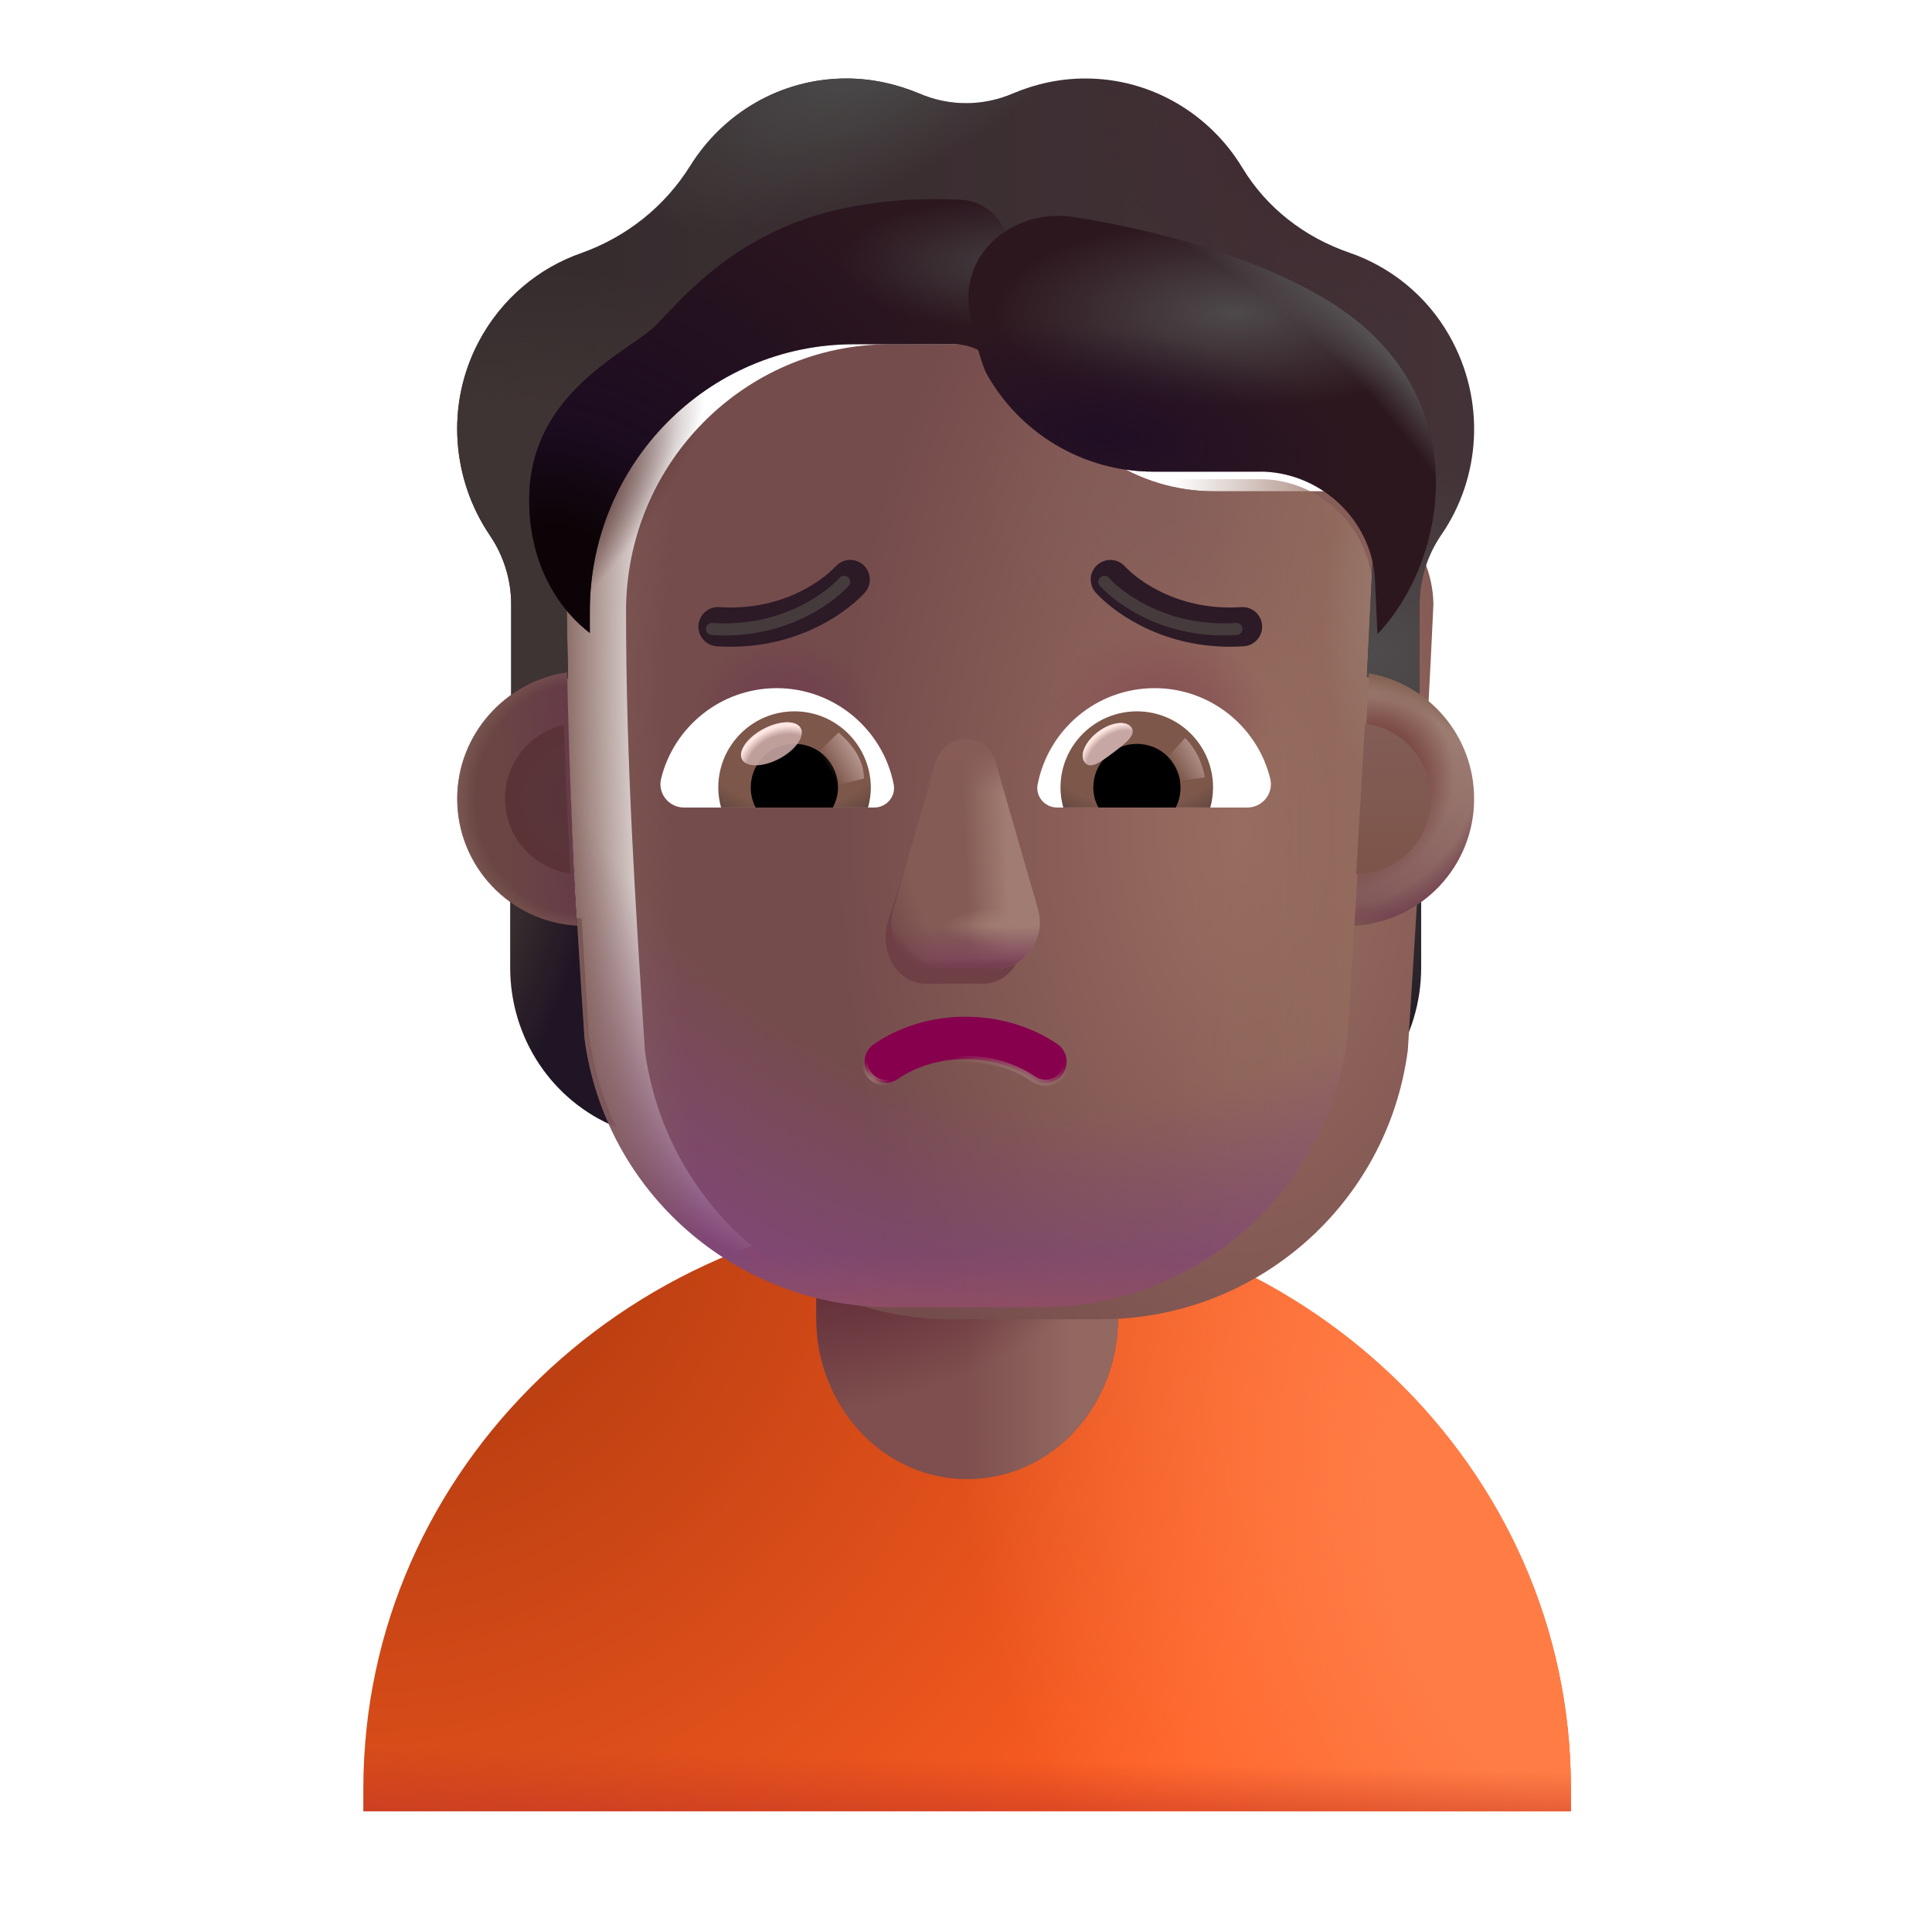 <svg width="32" height="32" viewBox="0 0 32 32" fill="none" xmlns="http://www.w3.org/2000/svg">
<path d="M26.019 30V29.616C26.019 24.311 21.545 20 16.019 20C10.493 20.01 6.019 24.311 6.019 29.616V30H26.019Z" fill="url(#paint0_radial_3987_21837)"/>
<path d="M26.019 30V29.616C26.019 24.311 21.545 20 16.019 20C10.493 20.01 6.019 24.311 6.019 29.616V30H26.019Z" fill="url(#paint1_radial_3987_21837)"/>
<path d="M26.019 30V29.616C26.019 24.311 21.545 20 16.019 20C10.493 20.01 6.019 24.311 6.019 29.616V30H26.019Z" fill="url(#paint2_linear_3987_21837)"/>
<path d="M16.019 24.5C14.636 24.5 13.519 23.306 13.519 21.829V18.671C13.519 17.194 14.636 16 16.019 16C17.402 16 18.519 17.194 18.519 18.671V21.829C18.519 23.306 17.402 24.5 16.019 24.5Z" fill="#7E4F4E"/>
<path d="M16.019 24.5C14.636 24.5 13.519 23.306 13.519 21.829V18.671C13.519 17.194 14.636 16 16.019 16C17.402 16 18.519 17.194 18.519 18.671V21.829C18.519 23.306 17.402 24.5 16.019 24.5Z" fill="url(#paint3_linear_3987_21837)"/>
<path d="M16.019 24.5C14.636 24.5 13.519 23.306 13.519 21.829V18.671C13.519 17.194 14.636 16 16.019 16C17.402 16 18.519 17.194 18.519 18.671V21.829C18.519 23.306 17.402 24.5 16.019 24.5Z" fill="url(#paint4_radial_3987_21837)"/>
<path d="M22.355 15.212C22.794 15.198 23.205 15.049 23.539 14.808V16.026C23.539 17.195 22.843 18.236 21.785 18.668C22.007 18.194 22.16 17.677 22.237 17.124L22.355 15.212Z" fill="url(#paint5_radial_3987_21837)"/>
<path d="M9.633 15.212C9.195 15.198 8.784 15.049 8.45 14.808V16.026C8.45 17.195 9.146 18.236 10.204 18.668C9.981 18.194 9.828 17.677 9.752 17.124L9.633 15.212Z" fill="url(#paint6_radial_3987_21837)"/>
<g filter="url(#filter0_ii_3987_21837)">
<path d="M9.681 17.195C10.018 19.749 12.192 21.651 14.765 21.651H17.234C19.808 21.651 21.982 19.749 22.318 17.195C22.473 14.73 22.628 12.275 22.742 9.811C22.729 8.808 21.938 7.98 20.938 7.937H19.106C17.857 7.937 16.726 7.2 16.212 6.05C16.08 5.72 15.761 5.502 15.407 5.502H13.741C11.326 5.502 9.369 7.481 9.369 9.924C9.369 12.358 9.521 14.754 9.681 17.195Z" fill="url(#paint7_radial_3987_21837)"/>
<path d="M9.681 17.195C10.018 19.749 12.192 21.651 14.765 21.651H17.234C19.808 21.651 21.982 19.749 22.318 17.195C22.473 14.73 22.628 12.275 22.742 9.811C22.729 8.808 21.938 7.98 20.938 7.937H19.106C17.857 7.937 16.726 7.2 16.212 6.05C16.08 5.72 15.761 5.502 15.407 5.502H13.741C11.326 5.502 9.369 7.481 9.369 9.924C9.369 12.358 9.521 14.754 9.681 17.195Z" fill="url(#paint8_radial_3987_21837)"/>
</g>
<path d="M9.681 17.195C10.018 19.749 12.192 21.651 14.765 21.651H17.234C19.808 21.651 21.982 19.749 22.318 17.195C22.473 14.73 22.628 12.275 22.742 9.811C22.729 8.808 21.938 7.98 20.938 7.937H19.106C17.857 7.937 16.726 7.2 16.212 6.05C16.08 5.72 15.761 5.502 15.407 5.502H13.741C11.326 5.502 9.369 7.481 9.369 9.924C9.369 12.358 9.521 14.754 9.681 17.195Z" fill="url(#paint9_linear_3987_21837)"/>
<path d="M9.681 17.195C10.018 19.749 12.192 21.651 14.765 21.651H17.234C19.808 21.651 21.982 19.749 22.318 17.195C22.473 14.73 22.628 12.275 22.742 9.811C22.729 8.808 21.938 7.98 20.938 7.937H19.106C17.857 7.937 16.726 7.2 16.212 6.05C16.08 5.72 15.761 5.502 15.407 5.502H13.741C11.326 5.502 9.369 7.481 9.369 9.924C9.369 12.358 9.521 14.754 9.681 17.195Z" fill="url(#paint10_radial_3987_21837)"/>
<path d="M9.681 17.195C10.018 19.749 12.192 21.651 14.765 21.651H17.234C19.808 21.651 21.982 19.749 22.318 17.195C22.473 14.73 22.628 12.275 22.742 9.811C22.729 8.808 21.938 7.98 20.938 7.937H19.106C17.857 7.937 16.726 7.2 16.212 6.05C16.08 5.72 15.761 5.502 15.407 5.502H13.741C11.326 5.502 9.369 7.481 9.369 9.924C9.369 12.358 9.521 14.754 9.681 17.195Z" fill="url(#paint11_radial_3987_21837)"/>
<path d="M9.681 17.195C10.018 19.749 12.192 21.651 14.765 21.651H17.234C19.808 21.651 21.982 19.749 22.318 17.195C22.473 14.73 22.628 12.275 22.742 9.811C22.729 8.808 21.938 7.98 20.938 7.937H19.106C17.857 7.937 16.726 7.2 16.212 6.05C16.08 5.72 15.761 5.502 15.407 5.502H13.741C11.326 5.502 9.369 7.481 9.369 9.924C9.369 12.358 9.521 14.754 9.681 17.195Z" fill="url(#paint12_radial_3987_21837)"/>
<path d="M9.681 17.195C10.018 19.749 12.192 21.651 14.765 21.651H17.234C19.808 21.651 21.982 19.749 22.318 17.195C22.473 14.73 22.628 12.275 22.742 9.811C22.729 8.808 21.938 7.98 20.938 7.937H19.106C17.857 7.937 16.726 7.2 16.212 6.05C16.08 5.72 15.761 5.502 15.407 5.502H13.741C11.326 5.502 9.369 7.481 9.369 9.924C9.369 12.358 9.521 14.754 9.681 17.195Z" fill="url(#paint13_radial_3987_21837)"/>
<path d="M9.681 17.195C10.018 19.749 12.192 21.651 14.765 21.651H17.234C19.808 21.651 21.982 19.749 22.318 17.195C22.473 14.73 22.628 12.275 22.742 9.811C22.729 8.808 21.938 7.98 20.938 7.937H19.106C17.857 7.937 16.726 7.2 16.212 6.05C16.08 5.72 15.761 5.502 15.407 5.502H13.741C11.326 5.502 9.369 7.481 9.369 9.924C9.369 12.358 9.521 14.754 9.681 17.195Z" fill="url(#paint14_radial_3987_21837)"/>
<path d="M9.681 17.195C10.018 19.749 12.192 21.651 14.765 21.651H17.234C19.808 21.651 21.982 19.749 22.318 17.195C22.473 14.73 22.628 12.275 22.742 9.811C22.729 8.808 21.938 7.98 20.938 7.937H19.106C17.857 7.937 16.726 7.2 16.212 6.05C16.08 5.72 15.761 5.502 15.407 5.502H13.741C11.326 5.502 9.369 7.481 9.369 9.924C9.369 12.358 9.521 14.754 9.681 17.195Z" fill="url(#paint15_radial_3987_21837)"/>
<path d="M9.681 17.195C10.018 19.749 12.192 21.651 14.765 21.651H17.234C19.808 21.651 21.982 19.749 22.318 17.195C22.473 14.73 22.628 12.275 22.742 9.811C22.729 8.808 21.938 7.98 20.938 7.937H19.106C17.857 7.937 16.726 7.2 16.212 6.05C16.08 5.72 15.761 5.502 15.407 5.502H13.741C11.326 5.502 9.369 7.481 9.369 9.924C9.369 12.358 9.521 14.754 9.681 17.195Z" fill="url(#paint16_linear_3987_21837)"/>
<g filter="url(#filter1_f_3987_21837)">
<path d="M15.469 12.898L14.696 15.303C14.564 15.798 14.881 16.293 15.33 16.293H16.287C16.736 16.293 17.053 15.79 16.921 15.303L16.274 12.898C16.136 12.365 15.614 12.365 15.469 12.898Z" fill="#6F3F46"/>
</g>
<g filter="url(#filter2_f_3987_21837)">
<path d="M15.494 12.642L14.799 15.047C14.657 15.542 14.997 16.037 15.48 16.037H16.509C16.991 16.037 17.332 15.534 17.19 15.047L16.495 12.642C16.346 12.109 15.65 12.109 15.494 12.642Z" fill="#845B55"/>
<path d="M15.494 12.642L14.799 15.047C14.657 15.542 14.997 16.037 15.48 16.037H16.509C16.991 16.037 17.332 15.534 17.19 15.047L16.495 12.642C16.346 12.109 15.65 12.109 15.494 12.642Z" fill="url(#paint17_linear_3987_21837)"/>
<path d="M15.494 12.642L14.799 15.047C14.657 15.542 14.997 16.037 15.48 16.037H16.509C16.991 16.037 17.332 15.534 17.19 15.047L16.495 12.642C16.346 12.109 15.65 12.109 15.494 12.642Z" fill="url(#paint18_radial_3987_21837)"/>
<path d="M15.494 12.642L14.799 15.047C14.657 15.542 14.997 16.037 15.48 16.037H16.509C16.991 16.037 17.332 15.534 17.19 15.047L16.495 12.642C16.346 12.109 15.65 12.109 15.494 12.642Z" fill="url(#paint19_linear_3987_21837)"/>
<path d="M15.494 12.642L14.799 15.047C14.657 15.542 14.997 16.037 15.48 16.037H16.509C16.991 16.037 17.332 15.534 17.19 15.047L16.495 12.642C16.346 12.109 15.65 12.109 15.494 12.642Z" fill="url(#paint20_radial_3987_21837)"/>
<path d="M15.494 12.642L14.799 15.047C14.657 15.542 14.997 16.037 15.48 16.037H16.509C16.991 16.037 17.332 15.534 17.19 15.047L16.495 12.642C16.346 12.109 15.65 12.109 15.494 12.642Z" fill="url(#paint21_linear_3987_21837)"/>
</g>
<path d="M15.494 12.642L14.799 15.047C14.657 15.542 14.997 16.037 15.48 16.037H16.509C16.991 16.037 17.332 15.534 17.19 15.047L16.495 12.642C16.346 12.109 15.65 12.109 15.494 12.642Z" fill="url(#paint22_linear_3987_21837)"/>
<path d="M15.494 12.642L14.799 15.047C14.657 15.542 14.997 16.037 15.48 16.037H16.509C16.991 16.037 17.332 15.534 17.19 15.047L16.495 12.642C16.346 12.109 15.65 12.109 15.494 12.642Z" fill="url(#paint23_radial_3987_21837)"/>
<g filter="url(#filter3_ii_3987_21837)">
<path d="M22.347 4.885C23.02 5.116 23.624 5.586 24.006 6.26C24.616 7.334 24.526 8.618 23.867 9.566C23.638 9.903 23.513 10.303 23.513 10.71V12.264C23.268 12.094 22.945 11.967 22.64 11.913L22.742 9.811C22.729 8.808 21.938 7.98 20.938 7.937H19.106C17.857 7.937 16.726 7.201 16.212 6.05C16.08 5.72 15.761 5.502 15.407 5.502H13.741C11.326 5.502 9.369 7.481 9.369 9.924L9.409 11.935C9.077 11.984 8.73 12.095 8.467 12.28V10.71C8.467 10.303 8.342 9.903 8.113 9.566C7.489 8.646 7.377 7.411 7.926 6.365C8.307 5.642 8.925 5.137 9.626 4.892C10.376 4.625 11.014 4.12 11.437 3.439C11.979 2.575 12.929 2 14.019 2C14.442 2 14.845 2.091 15.22 2.246C15.719 2.463 16.281 2.463 16.781 2.246C17.149 2.091 17.551 2 17.975 2C19.078 2 20.043 2.597 20.577 3.481C20.98 4.148 21.611 4.632 22.347 4.885Z" fill="url(#paint24_linear_3987_21837)"/>
<path d="M22.347 4.885C23.02 5.116 23.624 5.586 24.006 6.26C24.616 7.334 24.526 8.618 23.867 9.566C23.638 9.903 23.513 10.303 23.513 10.71V12.264C23.268 12.094 22.945 11.967 22.64 11.913L22.742 9.811C22.729 8.808 21.938 7.98 20.938 7.937H19.106C17.857 7.937 16.726 7.201 16.212 6.05C16.08 5.72 15.761 5.502 15.407 5.502H13.741C11.326 5.502 9.369 7.481 9.369 9.924L9.409 11.935C9.077 11.984 8.73 12.095 8.467 12.28V10.71C8.467 10.303 8.342 9.903 8.113 9.566C7.489 8.646 7.377 7.411 7.926 6.365C8.307 5.642 8.925 5.137 9.626 4.892C10.376 4.625 11.014 4.12 11.437 3.439C11.979 2.575 12.929 2 14.019 2C14.442 2 14.845 2.091 15.22 2.246C15.719 2.463 16.281 2.463 16.781 2.246C17.149 2.091 17.551 2 17.975 2C19.078 2 20.043 2.597 20.577 3.481C20.98 4.148 21.611 4.632 22.347 4.885Z" fill="url(#paint25_radial_3987_21837)"/>
<path d="M22.347 4.885C23.02 5.116 23.624 5.586 24.006 6.26C24.616 7.334 24.526 8.618 23.867 9.566C23.638 9.903 23.513 10.303 23.513 10.71V12.264C23.268 12.094 22.945 11.967 22.64 11.913L22.742 9.811C22.729 8.808 21.938 7.98 20.938 7.937H19.106C17.857 7.937 16.726 7.201 16.212 6.05C16.08 5.72 15.761 5.502 15.407 5.502H13.741C11.326 5.502 9.369 7.481 9.369 9.924L9.409 11.935C9.077 11.984 8.73 12.095 8.467 12.28V10.71C8.467 10.303 8.342 9.903 8.113 9.566C7.489 8.646 7.377 7.411 7.926 6.365C8.307 5.642 8.925 5.137 9.626 4.892C10.376 4.625 11.014 4.12 11.437 3.439C11.979 2.575 12.929 2 14.019 2C14.442 2 14.845 2.091 15.22 2.246C15.719 2.463 16.281 2.463 16.781 2.246C17.149 2.091 17.551 2 17.975 2C19.078 2 20.043 2.597 20.577 3.481C20.98 4.148 21.611 4.632 22.347 4.885Z" fill="url(#paint26_radial_3987_21837)"/>
<path d="M22.347 4.885C23.02 5.116 23.624 5.586 24.006 6.26C24.616 7.334 24.526 8.618 23.867 9.566C23.638 9.903 23.513 10.303 23.513 10.71V12.264C23.268 12.094 22.945 11.967 22.64 11.913L22.742 9.811C22.729 8.808 21.938 7.98 20.938 7.937H19.106C17.857 7.937 16.726 7.201 16.212 6.05C16.08 5.72 15.761 5.502 15.407 5.502H13.741C11.326 5.502 9.369 7.481 9.369 9.924L9.409 11.935C9.077 11.984 8.73 12.095 8.467 12.28V10.71C8.467 10.303 8.342 9.903 8.113 9.566C7.489 8.646 7.377 7.411 7.926 6.365C8.307 5.642 8.925 5.137 9.626 4.892C10.376 4.625 11.014 4.12 11.437 3.439C11.979 2.575 12.929 2 14.019 2C14.442 2 14.845 2.091 15.22 2.246C15.719 2.463 16.281 2.463 16.781 2.246C17.149 2.091 17.551 2 17.975 2C19.078 2 20.043 2.597 20.577 3.481C20.98 4.148 21.611 4.632 22.347 4.885Z" fill="url(#paint27_radial_3987_21837)"/>
<path d="M22.347 4.885C23.02 5.116 23.624 5.586 24.006 6.26C24.616 7.334 24.526 8.618 23.867 9.566C23.638 9.903 23.513 10.303 23.513 10.71V12.264C23.268 12.094 22.945 11.967 22.64 11.913L22.742 9.811C22.729 8.808 21.938 7.98 20.938 7.937H19.106C17.857 7.937 16.726 7.201 16.212 6.05C16.08 5.72 15.761 5.502 15.407 5.502H13.741C11.326 5.502 9.369 7.481 9.369 9.924L9.409 11.935C9.077 11.984 8.73 12.095 8.467 12.28V10.71C8.467 10.303 8.342 9.903 8.113 9.566C7.489 8.646 7.377 7.411 7.926 6.365C8.307 5.642 8.925 5.137 9.626 4.892C10.376 4.625 11.014 4.12 11.437 3.439C11.979 2.575 12.929 2 14.019 2C14.442 2 14.845 2.091 15.22 2.246C15.719 2.463 16.281 2.463 16.781 2.246C17.149 2.091 17.551 2 17.975 2C19.078 2 20.043 2.597 20.577 3.481C20.98 4.148 21.611 4.632 22.347 4.885Z" fill="url(#paint28_radial_3987_21837)"/>
</g>
<g filter="url(#filter4_if_3987_21837)">
<path d="M16.299 6.229C16.268 6.17 16.239 6.11 16.212 6.05C16.08 5.72 15.761 5.502 15.407 5.502H13.741C11.326 5.502 9.369 7.481 9.369 9.924V10.284C8.924 9.945 8.365 9.231 8.365 8.075C8.365 6.673 9.388 5.964 10.04 5.512C10.224 5.384 10.379 5.277 10.473 5.18C10.513 5.139 10.556 5.093 10.603 5.043C11.061 4.558 11.876 3.694 13.299 3.316C14.099 3.103 14.912 3.076 15.521 3.11C15.994 3.137 16.326 3.545 16.326 4.018V6.211L16.299 6.229Z" fill="#2D171F"/>
<path d="M16.299 6.229C16.268 6.17 16.239 6.11 16.212 6.05C16.08 5.72 15.761 5.502 15.407 5.502H13.741C11.326 5.502 9.369 7.481 9.369 9.924V10.284C8.924 9.945 8.365 9.231 8.365 8.075C8.365 6.673 9.388 5.964 10.04 5.512C10.224 5.384 10.379 5.277 10.473 5.18C10.513 5.139 10.556 5.093 10.603 5.043C11.061 4.558 11.876 3.694 13.299 3.316C14.099 3.103 14.912 3.076 15.521 3.11C15.994 3.137 16.326 3.545 16.326 4.018V6.211L16.299 6.229Z" fill="url(#paint29_radial_3987_21837)"/>
<path d="M16.299 6.229C16.268 6.17 16.239 6.11 16.212 6.05C16.08 5.72 15.761 5.502 15.407 5.502H13.741C11.326 5.502 9.369 7.481 9.369 9.924V10.284C8.924 9.945 8.365 9.231 8.365 8.075C8.365 6.673 9.388 5.964 10.04 5.512C10.224 5.384 10.379 5.277 10.473 5.18C10.513 5.139 10.556 5.093 10.603 5.043C11.061 4.558 11.876 3.694 13.299 3.316C14.099 3.103 14.912 3.076 15.521 3.11C15.994 3.137 16.326 3.545 16.326 4.018V6.211L16.299 6.229Z" fill="url(#paint30_radial_3987_21837)"/>
</g>
<g filter="url(#filter5_f_3987_21837)">
<path d="M22.815 10.503L22.777 9.677C22.763 8.678 21.938 7.854 20.938 7.812H19.106C17.943 7.812 16.882 7.176 16.327 6.164C16.327 6.164 16.157 5.771 16.058 5.153C15.899 4.163 16.814 3.436 17.804 3.597C19.189 3.821 20.908 4.268 22.134 5.067C24.416 6.556 24.017 9.239 22.815 10.503Z" fill="#2D171F"/>
<path d="M22.815 10.503L22.777 9.677C22.763 8.678 21.938 7.854 20.938 7.812H19.106C17.943 7.812 16.882 7.176 16.327 6.164C16.327 6.164 16.157 5.771 16.058 5.153C15.899 4.163 16.814 3.436 17.804 3.597C19.189 3.821 20.908 4.268 22.134 5.067C24.416 6.556 24.017 9.239 22.815 10.503Z" fill="url(#paint31_radial_3987_21837)"/>
<path d="M22.815 10.503L22.777 9.677C22.763 8.678 21.938 7.854 20.938 7.812H19.106C17.943 7.812 16.882 7.176 16.327 6.164C16.327 6.164 16.157 5.771 16.058 5.153C15.899 4.163 16.814 3.436 17.804 3.597C19.189 3.821 20.908 4.268 22.134 5.067C24.416 6.556 24.017 9.239 22.815 10.503Z" fill="url(#paint32_radial_3987_21837)"/>
<path d="M22.815 10.503L22.777 9.677C22.763 8.678 21.938 7.854 20.938 7.812H19.106C17.943 7.812 16.882 7.176 16.327 6.164C16.327 6.164 16.157 5.771 16.058 5.153C15.899 4.163 16.814 3.436 17.804 3.597C19.189 3.821 20.908 4.268 22.134 5.067C24.416 6.556 24.017 9.239 22.815 10.503Z" fill="url(#paint33_radial_3987_21837)"/>
</g>
<path d="M19.124 11.398C20.046 11.398 20.826 12.034 21.038 12.894C21.101 13.14 20.912 13.375 20.659 13.375H17.508C17.307 13.375 17.146 13.192 17.187 12.991C17.364 12.086 18.161 11.398 19.124 11.398Z" fill="white"/>
<path d="M18.831 11.782C19.53 11.782 20.092 12.349 20.092 13.043C20.092 13.157 20.075 13.272 20.046 13.375H17.611C17.582 13.266 17.565 13.157 17.565 13.043C17.565 12.349 18.132 11.782 18.831 11.782Z" fill="url(#paint34_radial_3987_21837)"/>
<path d="M18.109 13.043C18.109 12.642 18.43 12.321 18.831 12.321C19.233 12.321 19.553 12.642 19.553 13.043C19.553 13.163 19.525 13.278 19.473 13.375H18.195C18.138 13.278 18.109 13.163 18.109 13.043Z" fill="black"/>
<g filter="url(#filter6_f_3987_21837)">
<path d="M18.739 12.048C18.828 12.168 18.641 12.315 18.427 12.475C18.214 12.634 18.055 12.746 17.965 12.626C17.876 12.506 17.976 12.28 18.189 12.12C18.403 11.96 18.649 11.928 18.739 12.048Z" fill="#C7A7A3"/>
<path d="M18.739 12.048C18.828 12.168 18.641 12.315 18.427 12.475C18.214 12.634 18.055 12.746 17.965 12.626C17.876 12.506 17.976 12.28 18.189 12.12C18.403 11.96 18.649 11.928 18.739 12.048Z" fill="url(#paint35_radial_3987_21837)"/>
</g>
<g filter="url(#filter7_f_3987_21837)">
<path d="M19.954 12.877C19.908 12.551 19.717 12.305 19.628 12.223L19.261 12.626L19.426 12.948L19.954 12.877Z" fill="url(#paint36_linear_3987_21837)"/>
</g>
<path d="M12.865 11.398C11.943 11.398 11.163 12.034 10.951 12.894C10.888 13.14 11.077 13.375 11.329 13.375H14.481C14.682 13.375 14.842 13.192 14.802 12.991C14.625 12.085 13.822 11.398 12.865 11.398Z" fill="white"/>
<path d="M13.158 11.782C12.459 11.782 11.897 12.349 11.897 13.043C11.897 13.157 11.914 13.272 11.943 13.375H14.378C14.407 13.266 14.424 13.157 14.424 13.043C14.418 12.349 13.857 11.782 13.158 11.782Z" fill="url(#paint37_radial_3987_21837)"/>
<path d="M13.88 13.043C13.88 12.641 13.559 12.32 13.158 12.32C12.756 12.32 12.435 12.641 12.435 13.043C12.435 13.163 12.464 13.278 12.516 13.375H13.794C13.845 13.278 13.88 13.163 13.88 13.043Z" fill="black"/>
<g filter="url(#filter8_f_3987_21837)">
<path d="M14.309 12.895C14.309 12.487 13.978 12.215 13.889 12.133L13.481 12.527L13.732 13.038L14.309 12.895Z" fill="url(#paint38_linear_3987_21837)"/>
</g>
<g filter="url(#filter9_f_3987_21837)">
<ellipse cx="12.777" cy="12.32" rx="0.55" ry="0.279" transform="rotate(-27.914 12.777 12.32)" fill="#C7A7A3" fill-opacity="0.9"/>
<ellipse cx="12.777" cy="12.32" rx="0.55" ry="0.279" transform="rotate(-27.914 12.777 12.32)" fill="url(#paint39_radial_3987_21837)"/>
</g>
<path d="M22.435 15.331C22.521 13.939 22.604 12.548 22.676 11.155C23.665 11.328 24.416 12.191 24.416 13.229C24.416 14.35 23.54 15.267 22.435 15.331Z" fill="url(#paint40_linear_3987_21837)"/>
<path d="M22.435 15.331C22.521 13.939 22.604 12.548 22.676 11.155C23.665 11.328 24.416 12.191 24.416 13.229C24.416 14.35 23.54 15.267 22.435 15.331Z" fill="url(#paint41_radial_3987_21837)"/>
<path d="M22.435 15.331C22.521 13.939 22.604 12.548 22.676 11.155C23.665 11.328 24.416 12.191 24.416 13.229C24.416 14.35 23.54 15.267 22.435 15.331Z" fill="url(#paint42_radial_3987_21837)"/>
<path d="M22.435 15.331C22.521 13.939 22.604 12.548 22.676 11.155C23.665 11.328 24.416 12.191 24.416 13.229C24.416 14.35 23.54 15.267 22.435 15.331Z" fill="url(#paint43_radial_3987_21837)"/>
<path d="M9.394 11.138C8.372 11.282 7.573 12.167 7.573 13.229C7.573 14.353 8.453 15.272 9.563 15.332C9.478 13.933 9.421 12.537 9.394 11.138Z" fill="url(#paint44_linear_3987_21837)"/>
<path d="M9.394 11.138C8.372 11.282 7.573 12.167 7.573 13.229C7.573 14.353 8.453 15.272 9.563 15.332C9.478 13.933 9.421 12.537 9.394 11.138Z" fill="url(#paint45_radial_3987_21837)"/>
<g filter="url(#filter10_f_3987_21837)">
<path d="M9.34 12.008C8.782 12.134 8.365 12.632 8.365 13.228C8.365 13.863 8.837 14.387 9.449 14.467C9.404 13.647 9.366 12.829 9.34 12.008Z" fill="url(#paint46_radial_3987_21837)"/>
</g>
<g filter="url(#filter11_f_3987_21837)">
<path d="M22.462 14.475C22.513 13.644 22.561 12.814 22.607 11.984C23.224 12.061 23.701 12.587 23.701 13.224C23.701 13.911 23.147 14.468 22.462 14.475Z" fill="url(#paint47_linear_3987_21837)"/>
</g>
<path d="M14.87 17.872C15.514 17.43 16.469 17.429 17.12 17.873C17.28 17.982 17.497 17.941 17.606 17.781C17.715 17.621 17.674 17.403 17.514 17.294C16.626 16.689 15.357 16.688 14.474 17.295C14.314 17.404 14.274 17.622 14.383 17.782C14.493 17.941 14.71 17.982 14.87 17.872Z" fill="#87004D"/>
<path d="M14.87 17.872C15.514 17.43 16.469 17.429 17.12 17.873C17.28 17.982 17.497 17.941 17.606 17.781C17.715 17.621 17.674 17.403 17.514 17.294C16.626 16.689 15.357 16.688 14.474 17.295C14.314 17.404 14.274 17.622 14.383 17.782C14.493 17.941 14.71 17.982 14.87 17.872Z" stroke="url(#paint48_radial_3987_21837)" stroke-width="0.1" stroke-linecap="round" stroke-linejoin="round"/>
<path d="M14.87 17.872C15.514 17.43 16.469 17.429 17.12 17.873C17.28 17.982 17.497 17.941 17.606 17.781C17.715 17.621 17.674 17.403 17.514 17.294C16.626 16.689 15.357 16.688 14.474 17.295C14.314 17.404 14.274 17.622 14.383 17.782C14.493 17.941 14.71 17.982 14.87 17.872Z" stroke="url(#paint49_radial_3987_21837)" stroke-width="0.1" stroke-linecap="round" stroke-linejoin="round"/>
<g filter="url(#filter12_i_3987_21837)">
<path d="M18.291 9.699C18.595 10.026 19.369 10.554 20.48 10.48" stroke="#2C1A26" stroke-width="0.65" stroke-linecap="round"/>
</g>
<g filter="url(#filter13_i_3987_21837)">
<path d="M13.982 9.699C13.678 10.026 12.905 10.554 11.793 10.48" stroke="#2C1A26" stroke-width="0.65" stroke-linecap="round"/>
</g>
<g filter="url(#filter14_f_3987_21837)">
<path d="M18.291 9.637C18.595 9.963 19.369 10.492 20.48 10.418" stroke="#463B3C" stroke-width="0.2" stroke-linecap="round"/>
</g>
<g filter="url(#filter15_f_3987_21837)">
<path d="M13.982 9.637C13.678 9.963 12.905 10.492 11.793 10.418" stroke="#463B3C" stroke-width="0.2" stroke-linecap="round"/>
</g>
<defs>
<filter id="filter0_ii_3987_21837" x="9.369" y="5.502" width="14.373" height="16.349" filterUnits="userSpaceOnUse" color-interpolation-filters="sRGB">
<feFlood flood-opacity="0" result="BackgroundImageFix"/>
<feBlend mode="normal" in="SourceGraphic" in2="BackgroundImageFix" result="shape"/>
<feColorMatrix in="SourceAlpha" type="matrix" values="0 0 0 0 0 0 0 0 0 0 0 0 0 0 0 0 0 0 127 0" result="hardAlpha"/>
<feOffset dx="1"/>
<feGaussianBlur stdDeviation="0.7"/>
<feComposite in2="hardAlpha" operator="arithmetic" k2="-1" k3="1"/>
<feColorMatrix type="matrix" values="0 0 0 0 0.494 0 0 0 0 0.353 0 0 0 0 0.325 0 0 0 1 0"/>
<feBlend mode="normal" in2="shape" result="effect1_innerShadow_3987_21837"/>
<feColorMatrix in="SourceAlpha" type="matrix" values="0 0 0 0 0 0 0 0 0 0 0 0 0 0 0 0 0 0 127 0" result="hardAlpha"/>
<feOffset dy="0.2"/>
<feGaussianBlur stdDeviation="0.375"/>
<feComposite in2="hardAlpha" operator="arithmetic" k2="-1" k3="1"/>
<feColorMatrix type="matrix" values="0 0 0 0 0.396 0 0 0 0 0.216 0 0 0 0 0.216 0 0 0 1 0"/>
<feBlend mode="normal" in2="effect1_innerShadow_3987_21837" result="effect2_innerShadow_3987_21837"/>
</filter>
<filter id="filter1_f_3987_21837" x="13.666" y="11.498" width="4.286" height="5.795" filterUnits="userSpaceOnUse" color-interpolation-filters="sRGB">
<feFlood flood-opacity="0" result="BackgroundImageFix"/>
<feBlend mode="normal" in="SourceGraphic" in2="BackgroundImageFix" result="shape"/>
<feGaussianBlur stdDeviation="0.5" result="effect1_foregroundBlur_3987_21837"/>
</filter>
<filter id="filter2_f_3987_21837" x="14.566" y="12.042" width="2.856" height="4.195" filterUnits="userSpaceOnUse" color-interpolation-filters="sRGB">
<feFlood flood-opacity="0" result="BackgroundImageFix"/>
<feBlend mode="normal" in="SourceGraphic" in2="BackgroundImageFix" result="shape"/>
<feGaussianBlur stdDeviation="0.1" result="effect1_foregroundBlur_3987_21837"/>
</filter>
<filter id="filter3_ii_3987_21837" x="7.573" y="1.5" width="16.844" height="10.78" filterUnits="userSpaceOnUse" color-interpolation-filters="sRGB">
<feFlood flood-opacity="0" result="BackgroundImageFix"/>
<feBlend mode="normal" in="SourceGraphic" in2="BackgroundImageFix" result="shape"/>
<feColorMatrix in="SourceAlpha" type="matrix" values="0 0 0 0 0 0 0 0 0 0 0 0 0 0 0 0 0 0 127 0" result="hardAlpha"/>
<feOffset dy="-0.5"/>
<feGaussianBlur stdDeviation="0.625"/>
<feComposite in2="hardAlpha" operator="arithmetic" k2="-1" k3="1"/>
<feColorMatrix type="matrix" values="0 0 0 0 0.137 0 0 0 0 0.09 0 0 0 0 0.145 0 0 0 1 0"/>
<feBlend mode="normal" in2="shape" result="effect1_innerShadow_3987_21837"/>
<feColorMatrix in="SourceAlpha" type="matrix" values="0 0 0 0 0 0 0 0 0 0 0 0 0 0 0 0 0 0 127 0" result="hardAlpha"/>
<feOffset dy="-0.2"/>
<feGaussianBlur stdDeviation="0.2"/>
<feComposite in2="hardAlpha" operator="arithmetic" k2="-1" k3="1"/>
<feColorMatrix type="matrix" values="0 0 0 0 0.078 0 0 0 0 0.035 0 0 0 0 0.047 0 0 0 1 0"/>
<feBlend mode="normal" in2="effect1_innerShadow_3987_21837" result="effect2_innerShadow_3987_21837"/>
</filter>
<filter id="filter4_if_3987_21837" x="7.865" y="2.598" width="8.961" height="8.186" filterUnits="userSpaceOnUse" color-interpolation-filters="sRGB">
<feFlood flood-opacity="0" result="BackgroundImageFix"/>
<feBlend mode="normal" in="SourceGraphic" in2="BackgroundImageFix" result="shape"/>
<feColorMatrix in="SourceAlpha" type="matrix" values="0 0 0 0 0 0 0 0 0 0 0 0 0 0 0 0 0 0 127 0" result="hardAlpha"/>
<feOffset dx="0.4" dy="0.2"/>
<feGaussianBlur stdDeviation="0.2"/>
<feComposite in2="hardAlpha" operator="arithmetic" k2="-1" k3="1"/>
<feColorMatrix type="matrix" values="0 0 0 0 0.286 0 0 0 0 0.243 0 0 0 0 0.227 0 0 0 1 0"/>
<feBlend mode="normal" in2="shape" result="effect1_innerShadow_3987_21837"/>
<feGaussianBlur stdDeviation="0.25" result="effect2_foregroundBlur_3987_21837"/>
</filter>
<filter id="filter5_f_3987_21837" x="15.54" y="3.074" width="8.743" height="7.929" filterUnits="userSpaceOnUse" color-interpolation-filters="sRGB">
<feFlood flood-opacity="0" result="BackgroundImageFix"/>
<feBlend mode="normal" in="SourceGraphic" in2="BackgroundImageFix" result="shape"/>
<feGaussianBlur stdDeviation="0.25" result="effect1_foregroundBlur_3987_21837"/>
</filter>
<filter id="filter6_f_3987_21837" x="17.833" y="11.876" width="1.029" height="0.901" filterUnits="userSpaceOnUse" color-interpolation-filters="sRGB">
<feFlood flood-opacity="0" result="BackgroundImageFix"/>
<feBlend mode="normal" in="SourceGraphic" in2="BackgroundImageFix" result="shape"/>
<feGaussianBlur stdDeviation="0.05" result="effect1_foregroundBlur_3987_21837"/>
</filter>
<filter id="filter7_f_3987_21837" x="19.061" y="12.023" width="1.094" height="1.125" filterUnits="userSpaceOnUse" color-interpolation-filters="sRGB">
<feFlood flood-opacity="0" result="BackgroundImageFix"/>
<feBlend mode="normal" in="SourceGraphic" in2="BackgroundImageFix" result="shape"/>
<feGaussianBlur stdDeviation="0.1" result="effect1_foregroundBlur_3987_21837"/>
</filter>
<filter id="filter8_f_3987_21837" x="13.281" y="11.933" width="1.228" height="1.304" filterUnits="userSpaceOnUse" color-interpolation-filters="sRGB">
<feFlood flood-opacity="0" result="BackgroundImageFix"/>
<feBlend mode="normal" in="SourceGraphic" in2="BackgroundImageFix" result="shape"/>
<feGaussianBlur stdDeviation="0.1" result="effect1_foregroundBlur_3987_21837"/>
</filter>
<filter id="filter9_f_3987_21837" x="12.174" y="11.864" width="1.207" height="0.913" filterUnits="userSpaceOnUse" color-interpolation-filters="sRGB">
<feFlood flood-opacity="0" result="BackgroundImageFix"/>
<feBlend mode="normal" in="SourceGraphic" in2="BackgroundImageFix" result="shape"/>
<feGaussianBlur stdDeviation="0.05" result="effect1_foregroundBlur_3987_21837"/>
</filter>
<filter id="filter10_f_3987_21837" x="8.115" y="11.758" width="1.585" height="2.959" filterUnits="userSpaceOnUse" color-interpolation-filters="sRGB">
<feFlood flood-opacity="0" result="BackgroundImageFix"/>
<feBlend mode="normal" in="SourceGraphic" in2="BackgroundImageFix" result="shape"/>
<feGaussianBlur stdDeviation="0.125" result="effect1_foregroundBlur_3987_21837"/>
</filter>
<filter id="filter11_f_3987_21837" x="21.962" y="11.484" width="2.239" height="3.491" filterUnits="userSpaceOnUse" color-interpolation-filters="sRGB">
<feFlood flood-opacity="0" result="BackgroundImageFix"/>
<feBlend mode="normal" in="SourceGraphic" in2="BackgroundImageFix" result="shape"/>
<feGaussianBlur stdDeviation="0.25" result="effect1_foregroundBlur_3987_21837"/>
</filter>
<filter id="filter12_i_3987_21837" x="17.966" y="9.274" width="2.939" height="1.538" filterUnits="userSpaceOnUse" color-interpolation-filters="sRGB">
<feFlood flood-opacity="0" result="BackgroundImageFix"/>
<feBlend mode="normal" in="SourceGraphic" in2="BackgroundImageFix" result="shape"/>
<feColorMatrix in="SourceAlpha" type="matrix" values="0 0 0 0 0 0 0 0 0 0 0 0 0 0 0 0 0 0 127 0" result="hardAlpha"/>
<feOffset dx="0.1" dy="-0.1"/>
<feGaussianBlur stdDeviation="0.1"/>
<feComposite in2="hardAlpha" operator="arithmetic" k2="-1" k3="1"/>
<feColorMatrix type="matrix" values="0 0 0 0 0.145 0 0 0 0 0.09 0 0 0 0 0.086 0 0 0 1 0"/>
<feBlend mode="normal" in2="shape" result="effect1_innerShadow_3987_21837"/>
</filter>
<filter id="filter13_i_3987_21837" x="11.468" y="9.274" width="2.939" height="1.538" filterUnits="userSpaceOnUse" color-interpolation-filters="sRGB">
<feFlood flood-opacity="0" result="BackgroundImageFix"/>
<feBlend mode="normal" in="SourceGraphic" in2="BackgroundImageFix" result="shape"/>
<feColorMatrix in="SourceAlpha" type="matrix" values="0 0 0 0 0 0 0 0 0 0 0 0 0 0 0 0 0 0 127 0" result="hardAlpha"/>
<feOffset dx="0.1" dy="-0.1"/>
<feGaussianBlur stdDeviation="0.1"/>
<feComposite in2="hardAlpha" operator="arithmetic" k2="-1" k3="1"/>
<feColorMatrix type="matrix" values="0 0 0 0 0.145 0 0 0 0 0.09 0 0 0 0 0.086 0 0 0 1 0"/>
<feBlend mode="normal" in2="shape" result="effect1_innerShadow_3987_21837"/>
</filter>
<filter id="filter14_f_3987_21837" x="17.991" y="9.337" width="2.789" height="1.388" filterUnits="userSpaceOnUse" color-interpolation-filters="sRGB">
<feFlood flood-opacity="0" result="BackgroundImageFix"/>
<feBlend mode="normal" in="SourceGraphic" in2="BackgroundImageFix" result="shape"/>
<feGaussianBlur stdDeviation="0.1" result="effect1_foregroundBlur_3987_21837"/>
</filter>
<filter id="filter15_f_3987_21837" x="11.493" y="9.337" width="2.789" height="1.388" filterUnits="userSpaceOnUse" color-interpolation-filters="sRGB">
<feFlood flood-opacity="0" result="BackgroundImageFix"/>
<feBlend mode="normal" in="SourceGraphic" in2="BackgroundImageFix" result="shape"/>
<feGaussianBlur stdDeviation="0.1" result="effect1_foregroundBlur_3987_21837"/>
</filter>
<radialGradient id="paint0_radial_3987_21837" cx="0" cy="0" r="1" gradientUnits="userSpaceOnUse" gradientTransform="translate(6.019 19.125) rotate(30.75) scale(26.159 26.604)">
<stop stop-color="#A3340B"/>
<stop offset="0.649" stop-color="#FF5E23"/>
</radialGradient>
<radialGradient id="paint1_radial_3987_21837" cx="0" cy="0" r="1" gradientUnits="userSpaceOnUse" gradientTransform="translate(25.25 26.125) rotate(162.31) scale(8.77 16.022)">
<stop offset="0.249" stop-color="#FF7C45"/>
<stop offset="1" stop-color="#FF7C45" stop-opacity="0"/>
</radialGradient>
<linearGradient id="paint2_linear_3987_21837" x1="16.594" y1="30.656" x2="16.625" y2="29.156" gradientUnits="userSpaceOnUse">
<stop stop-color="#C63925"/>
<stop offset="1" stop-color="#C63925" stop-opacity="0"/>
</linearGradient>
<linearGradient id="paint3_linear_3987_21837" x1="18.812" y1="23.062" x2="16.019" y2="23.062" gradientUnits="userSpaceOnUse">
<stop offset="0.375" stop-color="#926861"/>
<stop offset="1" stop-color="#926861" stop-opacity="0"/>
</linearGradient>
<radialGradient id="paint4_radial_3987_21837" cx="0" cy="0" r="1" gradientUnits="userSpaceOnUse" gradientTransform="translate(14.469 20.812) rotate(71.767) scale(2.797 5.85)">
<stop offset="0.232" stop-color="#67323C"/>
<stop offset="0.847" stop-color="#67323C" stop-opacity="0"/>
</radialGradient>
<radialGradient id="paint5_radial_3987_21837" cx="0" cy="0" r="1" gradientUnits="userSpaceOnUse" gradientTransform="translate(22.214 14.808) rotate(69.657) scale(2.818 3.348)">
<stop offset="0.215" stop-color="#332F31"/>
<stop offset="1" stop-color="#221925"/>
</radialGradient>
<radialGradient id="paint6_radial_3987_21837" cx="0" cy="0" r="1" gradientUnits="userSpaceOnUse" gradientTransform="translate(8.069 15.45) rotate(17.447) scale(2.025 6.248)">
<stop stop-color="#3E3330"/>
<stop offset="0.746" stop-color="#201524"/>
</radialGradient>
<radialGradient id="paint7_radial_3987_21837" cx="0" cy="0" r="1" gradientUnits="userSpaceOnUse" gradientTransform="translate(19.668 13.577) rotate(180) scale(6.841 12.101)">
<stop stop-color="#9A6E61"/>
<stop offset="1" stop-color="#754C4C"/>
<stop offset="1" stop-color="#754C4C"/>
</radialGradient>
<radialGradient id="paint8_radial_3987_21837" cx="0" cy="0" r="1" gradientUnits="userSpaceOnUse" gradientTransform="translate(19.17 7.062) rotate(121.159) scale(4.408 3.639)">
<stop offset="0.078" stop-color="#855E5A"/>
<stop offset="1" stop-color="#855E5A" stop-opacity="0"/>
</radialGradient>
<linearGradient id="paint9_linear_3987_21837" x1="22.742" y1="15.782" x2="19.433" y2="15.782" gradientUnits="userSpaceOnUse">
<stop stop-color="#936B5D"/>
<stop offset="1" stop-color="#936B5D" stop-opacity="0"/>
</linearGradient>
<radialGradient id="paint10_radial_3987_21837" cx="0" cy="0" r="1" gradientUnits="userSpaceOnUse" gradientTransform="translate(18.064 5.839) rotate(94.704) scale(16.311 13.507)">
<stop offset="0.767" stop-color="#804776" stop-opacity="0"/>
<stop offset="1" stop-color="#804776"/>
</radialGradient>
<radialGradient id="paint11_radial_3987_21837" cx="0" cy="0" r="1" gradientUnits="userSpaceOnUse" gradientTransform="translate(19.197 11.859) rotate(-90) scale(1.503 1.859)">
<stop offset="0.325" stop-color="#875455"/>
<stop offset="1" stop-color="#875455" stop-opacity="0"/>
</radialGradient>
<radialGradient id="paint12_radial_3987_21837" cx="0" cy="0" r="1" gradientUnits="userSpaceOnUse" gradientTransform="translate(12.985 11.919) rotate(-89.794) scale(1.432 1.558)">
<stop offset="0.378" stop-color="#70424E"/>
<stop offset="1" stop-color="#70424E" stop-opacity="0"/>
</radialGradient>
<radialGradient id="paint13_radial_3987_21837" cx="0" cy="0" r="1" gradientUnits="userSpaceOnUse" gradientTransform="translate(20.486 14.869) rotate(176.388) scale(11.139 28.455)">
<stop offset="0.836" stop-color="#815F58" stop-opacity="0"/>
<stop offset="1" stop-color="#815F58"/>
</radialGradient>
<radialGradient id="paint14_radial_3987_21837" cx="0" cy="0" r="1" gradientUnits="userSpaceOnUse" gradientTransform="translate(7.108 10.001) rotate(-40.741) scale(5.847 1.727)">
<stop offset="0.539" stop-color="#4F2C2A"/>
<stop offset="1" stop-color="#4F2C2A" stop-opacity="0"/>
</radialGradient>
<radialGradient id="paint15_radial_3987_21837" cx="0" cy="0" r="1" gradientUnits="userSpaceOnUse" gradientTransform="translate(23.25 9.759) rotate(95.368) scale(3.282 1.312)">
<stop offset="0.245" stop-color="#98786D"/>
<stop offset="1" stop-color="#98786D" stop-opacity="0"/>
</radialGradient>
<linearGradient id="paint16_linear_3987_21837" x1="16.056" y1="22.102" x2="16.056" y2="20.758" gradientUnits="userSpaceOnUse">
<stop stop-color="#96505D"/>
<stop offset="1" stop-color="#96505D" stop-opacity="0"/>
</linearGradient>
<linearGradient id="paint17_linear_3987_21837" x1="17.091" y1="14.46" x2="15.994" y2="14.505" gradientUnits="userSpaceOnUse">
<stop offset="0.36" stop-color="#A17C72"/>
<stop offset="1" stop-color="#A17C72" stop-opacity="0"/>
</linearGradient>
<radialGradient id="paint18_radial_3987_21837" cx="0" cy="0" r="1" gradientUnits="userSpaceOnUse" gradientTransform="translate(16.604 15.357) rotate(90) scale(0.319 1.004)">
<stop stop-color="#A17C72"/>
<stop offset="1" stop-color="#A17C72" stop-opacity="0"/>
</radialGradient>
<linearGradient id="paint19_linear_3987_21837" x1="15.994" y1="15.95" x2="15.994" y2="15.342" gradientUnits="userSpaceOnUse">
<stop stop-color="#7D465B"/>
<stop offset="1" stop-color="#7D465B" stop-opacity="0"/>
</linearGradient>
<radialGradient id="paint20_radial_3987_21837" cx="0" cy="0" r="1" gradientUnits="userSpaceOnUse" gradientTransform="translate(16.756 14.612) rotate(155.369) scale(2.19 3.519)">
<stop offset="0.714" stop-color="#744A4A" stop-opacity="0"/>
<stop offset="1" stop-color="#744A4A"/>
</radialGradient>
<linearGradient id="paint21_linear_3987_21837" x1="15.994" y1="12.411" x2="15.994" y2="13.126" gradientUnits="userSpaceOnUse">
<stop stop-color="#865C56"/>
<stop offset="1" stop-color="#865C56" stop-opacity="0"/>
</linearGradient>
<linearGradient id="paint22_linear_3987_21837" x1="16.538" y1="16.131" x2="16.538" y2="15.878" gradientUnits="userSpaceOnUse">
<stop stop-color="#6D3945"/>
<stop offset="1" stop-color="#6D3945" stop-opacity="0"/>
</linearGradient>
<radialGradient id="paint23_radial_3987_21837" cx="0" cy="0" r="1" gradientUnits="userSpaceOnUse" gradientTransform="translate(16.56 14.233) rotate(136.341) scale(2.319 3.347)">
<stop offset="0.888" stop-color="#6D3945" stop-opacity="0"/>
<stop offset="1" stop-color="#6D3945"/>
</radialGradient>
<linearGradient id="paint24_linear_3987_21837" x1="24.96" y1="6.167" x2="9.766" y2="6.167" gradientUnits="userSpaceOnUse">
<stop stop-color="#443237"/>
<stop offset="1" stop-color="#362C2E"/>
</linearGradient>
<radialGradient id="paint25_radial_3987_21837" cx="0" cy="0" r="1" gradientUnits="userSpaceOnUse" gradientTransform="translate(9.152 9.792) rotate(-90) scale(4.581 11.586)">
<stop offset="0.536" stop-color="#3E3433"/>
<stop offset="1" stop-color="#3E3433" stop-opacity="0"/>
</radialGradient>
<radialGradient id="paint26_radial_3987_21837" cx="0" cy="0" r="1" gradientUnits="userSpaceOnUse" gradientTransform="translate(22.355 11.507) rotate(-87.401) scale(3.291 5.831)">
<stop stop-color="#4F4D4D"/>
<stop offset="1" stop-color="#4F4D4D" stop-opacity="0"/>
</radialGradient>
<radialGradient id="paint27_radial_3987_21837" cx="0" cy="0" r="1" gradientUnits="userSpaceOnUse" gradientTransform="translate(21.368 3.294) rotate(-146.667) scale(3.694 2.712)">
<stop stop-color="#402C32"/>
<stop offset="1" stop-color="#402C32" stop-opacity="0"/>
</radialGradient>
<radialGradient id="paint28_radial_3987_21837" cx="0" cy="0" r="1" gradientUnits="userSpaceOnUse" gradientTransform="translate(14.81 1.21) rotate(58.465) scale(2.264 5.243)">
<stop offset="0.287" stop-color="#484646"/>
<stop offset="1" stop-color="#484646" stop-opacity="0"/>
</radialGradient>
<radialGradient id="paint29_radial_3987_21837" cx="0" cy="0" r="1" gradientUnits="userSpaceOnUse" gradientTransform="translate(16.326 4.167) rotate(180) scale(2.88 1.069)">
<stop stop-color="#423C3F"/>
<stop offset="1" stop-color="#423C3F" stop-opacity="0"/>
</radialGradient>
<radialGradient id="paint30_radial_3987_21837" cx="0" cy="0" r="1" gradientUnits="userSpaceOnUse" gradientTransform="translate(8.888 9.325) rotate(-57.724) scale(7.886 8.737)">
<stop offset="0.093" stop-color="#0B0306"/>
<stop offset="0.311" stop-color="#1C0C20"/>
<stop offset="1" stop-color="#1C0C20" stop-opacity="0"/>
</radialGradient>
<radialGradient id="paint31_radial_3987_21837" cx="0" cy="0" r="1" gradientUnits="userSpaceOnUse" gradientTransform="translate(20.462 5.183) scale(4.002 1.565)">
<stop stop-color="#4E494B"/>
<stop offset="1" stop-color="#4E494B" stop-opacity="0"/>
</radialGradient>
<radialGradient id="paint32_radial_3987_21837" cx="0" cy="0" r="1" gradientUnits="userSpaceOnUse" gradientTransform="translate(19.44 9.157) rotate(-43.614) scale(4.841 8.863)">
<stop offset="0.857" stop-color="#545051" stop-opacity="0"/>
<stop offset="1" stop-color="#545051"/>
</radialGradient>
<radialGradient id="paint33_radial_3987_21837" cx="0" cy="0" r="1" gradientUnits="userSpaceOnUse" gradientTransform="translate(18.281 7.225) rotate(6.667) scale(4.279 1.792)">
<stop stop-color="#200E25"/>
<stop offset="1" stop-color="#200E25" stop-opacity="0"/>
</radialGradient>
<radialGradient id="paint34_radial_3987_21837" cx="0" cy="0" r="1" gradientUnits="userSpaceOnUse" gradientTransform="translate(18.828 12.456) rotate(90) scale(1.146 1.823)">
<stop offset="0.802" stop-color="#7D574A"/>
<stop offset="1" stop-color="#694B43"/>
<stop offset="1" stop-color="#804D49"/>
<stop offset="1" stop-color="#664842"/>
</radialGradient>
<radialGradient id="paint35_radial_3987_21837" cx="0" cy="0" r="1" gradientUnits="userSpaceOnUse" gradientTransform="translate(18.506 12.575) rotate(-127.812) scale(0.534 0.736)">
<stop offset="0.766" stop-color="#FFE6E2" stop-opacity="0"/>
<stop offset="0.966" stop-color="#FFE6E2"/>
</radialGradient>
<linearGradient id="paint36_linear_3987_21837" x1="19.928" y1="12.532" x2="19.484" y2="12.805" gradientUnits="userSpaceOnUse">
<stop stop-color="#B4948D"/>
<stop offset="1" stop-color="#B4948D" stop-opacity="0"/>
</linearGradient>
<radialGradient id="paint37_radial_3987_21837" cx="0" cy="0" r="1" gradientUnits="userSpaceOnUse" gradientTransform="translate(13.161 12.456) rotate(90) scale(1.146 1.823)">
<stop offset="0.802" stop-color="#7D574A"/>
<stop offset="1" stop-color="#694B43"/>
<stop offset="1" stop-color="#804D49"/>
<stop offset="1" stop-color="#664842"/>
</radialGradient>
<linearGradient id="paint38_linear_3987_21837" x1="14.211" y1="12.532" x2="13.768" y2="12.805" gradientUnits="userSpaceOnUse">
<stop stop-color="#B4948D"/>
<stop offset="1" stop-color="#B4948D" stop-opacity="0"/>
</linearGradient>
<radialGradient id="paint39_radial_3987_21837" cx="0" cy="0" r="1" gradientUnits="userSpaceOnUse" gradientTransform="translate(12.756 12.765) rotate(-90.897) scale(0.698 0.839)">
<stop offset="0.766" stop-color="#FFE6E2" stop-opacity="0"/>
<stop offset="0.966" stop-color="#FFE6E2"/>
</radialGradient>
<linearGradient id="paint40_linear_3987_21837" x1="24.416" y1="12.483" x2="22.837" y2="15.331" gradientUnits="userSpaceOnUse">
<stop stop-color="#9C7B71"/>
<stop offset="1" stop-color="#815758"/>
</linearGradient>
<radialGradient id="paint41_radial_3987_21837" cx="0" cy="0" r="1" gradientUnits="userSpaceOnUse" gradientTransform="translate(22.037 12.396) rotate(74.347) scale(3.048 2.908)">
<stop offset="0.856" stop-color="#71404F" stop-opacity="0"/>
<stop offset="1" stop-color="#71404F"/>
</radialGradient>
<radialGradient id="paint42_radial_3987_21837" cx="0" cy="0" r="1" gradientUnits="userSpaceOnUse" gradientTransform="translate(22.508 13.108) rotate(-53.92) scale(1.75 1.467)">
<stop offset="0.664" stop-color="#7C4C46"/>
<stop offset="1" stop-color="#7C4C46" stop-opacity="0"/>
</radialGradient>
<radialGradient id="paint43_radial_3987_21837" cx="0" cy="0" r="1" gradientUnits="userSpaceOnUse" gradientTransform="translate(22.657 13.334) rotate(-69.263) scale(2.169 2.898)">
<stop offset="0.803" stop-color="#805D4C" stop-opacity="0"/>
<stop offset="1" stop-color="#805D4C"/>
</radialGradient>
<linearGradient id="paint44_linear_3987_21837" x1="8.34" y1="13.405" x2="10.248" y2="13.238" gradientUnits="userSpaceOnUse">
<stop stop-color="#6A4544"/>
<stop offset="1" stop-color="#623549"/>
</linearGradient>
<radialGradient id="paint45_radial_3987_21837" cx="0" cy="0" r="1" gradientUnits="userSpaceOnUse" gradientTransform="translate(9.563 13.235) rotate(-180) scale(2.17 2.423)">
<stop offset="0.778" stop-color="#836158" stop-opacity="0"/>
<stop offset="1" stop-color="#836158"/>
</radialGradient>
<radialGradient id="paint46_radial_3987_21837" cx="0" cy="0" r="1" gradientUnits="userSpaceOnUse" gradientTransform="translate(9.564 13.238) rotate(170.26) scale(1.217 1.248)">
<stop stop-color="#57353C"/>
<stop offset="1" stop-color="#5B3336"/>
</radialGradient>
<linearGradient id="paint47_linear_3987_21837" x1="23.081" y1="11.984" x2="23.081" y2="14.475" gradientUnits="userSpaceOnUse">
<stop stop-color="#825D56"/>
<stop offset="1" stop-color="#7D5449"/>
</linearGradient>
<radialGradient id="paint48_radial_3987_21837" cx="0" cy="0" r="1" gradientUnits="userSpaceOnUse" gradientTransform="translate(16.984 17.884) rotate(-67.758) scale(0.537 1.28)">
<stop stop-color="#96706E"/>
<stop offset="1" stop-color="#96706E" stop-opacity="0"/>
</radialGradient>
<radialGradient id="paint49_radial_3987_21837" cx="0" cy="0" r="1" gradientUnits="userSpaceOnUse" gradientTransform="translate(14.414 17.884) rotate(-47.305) scale(0.426 0.292)">
<stop stop-color="#96706E"/>
<stop offset="1" stop-color="#96706E" stop-opacity="0"/>
</radialGradient>
</defs>
</svg>
